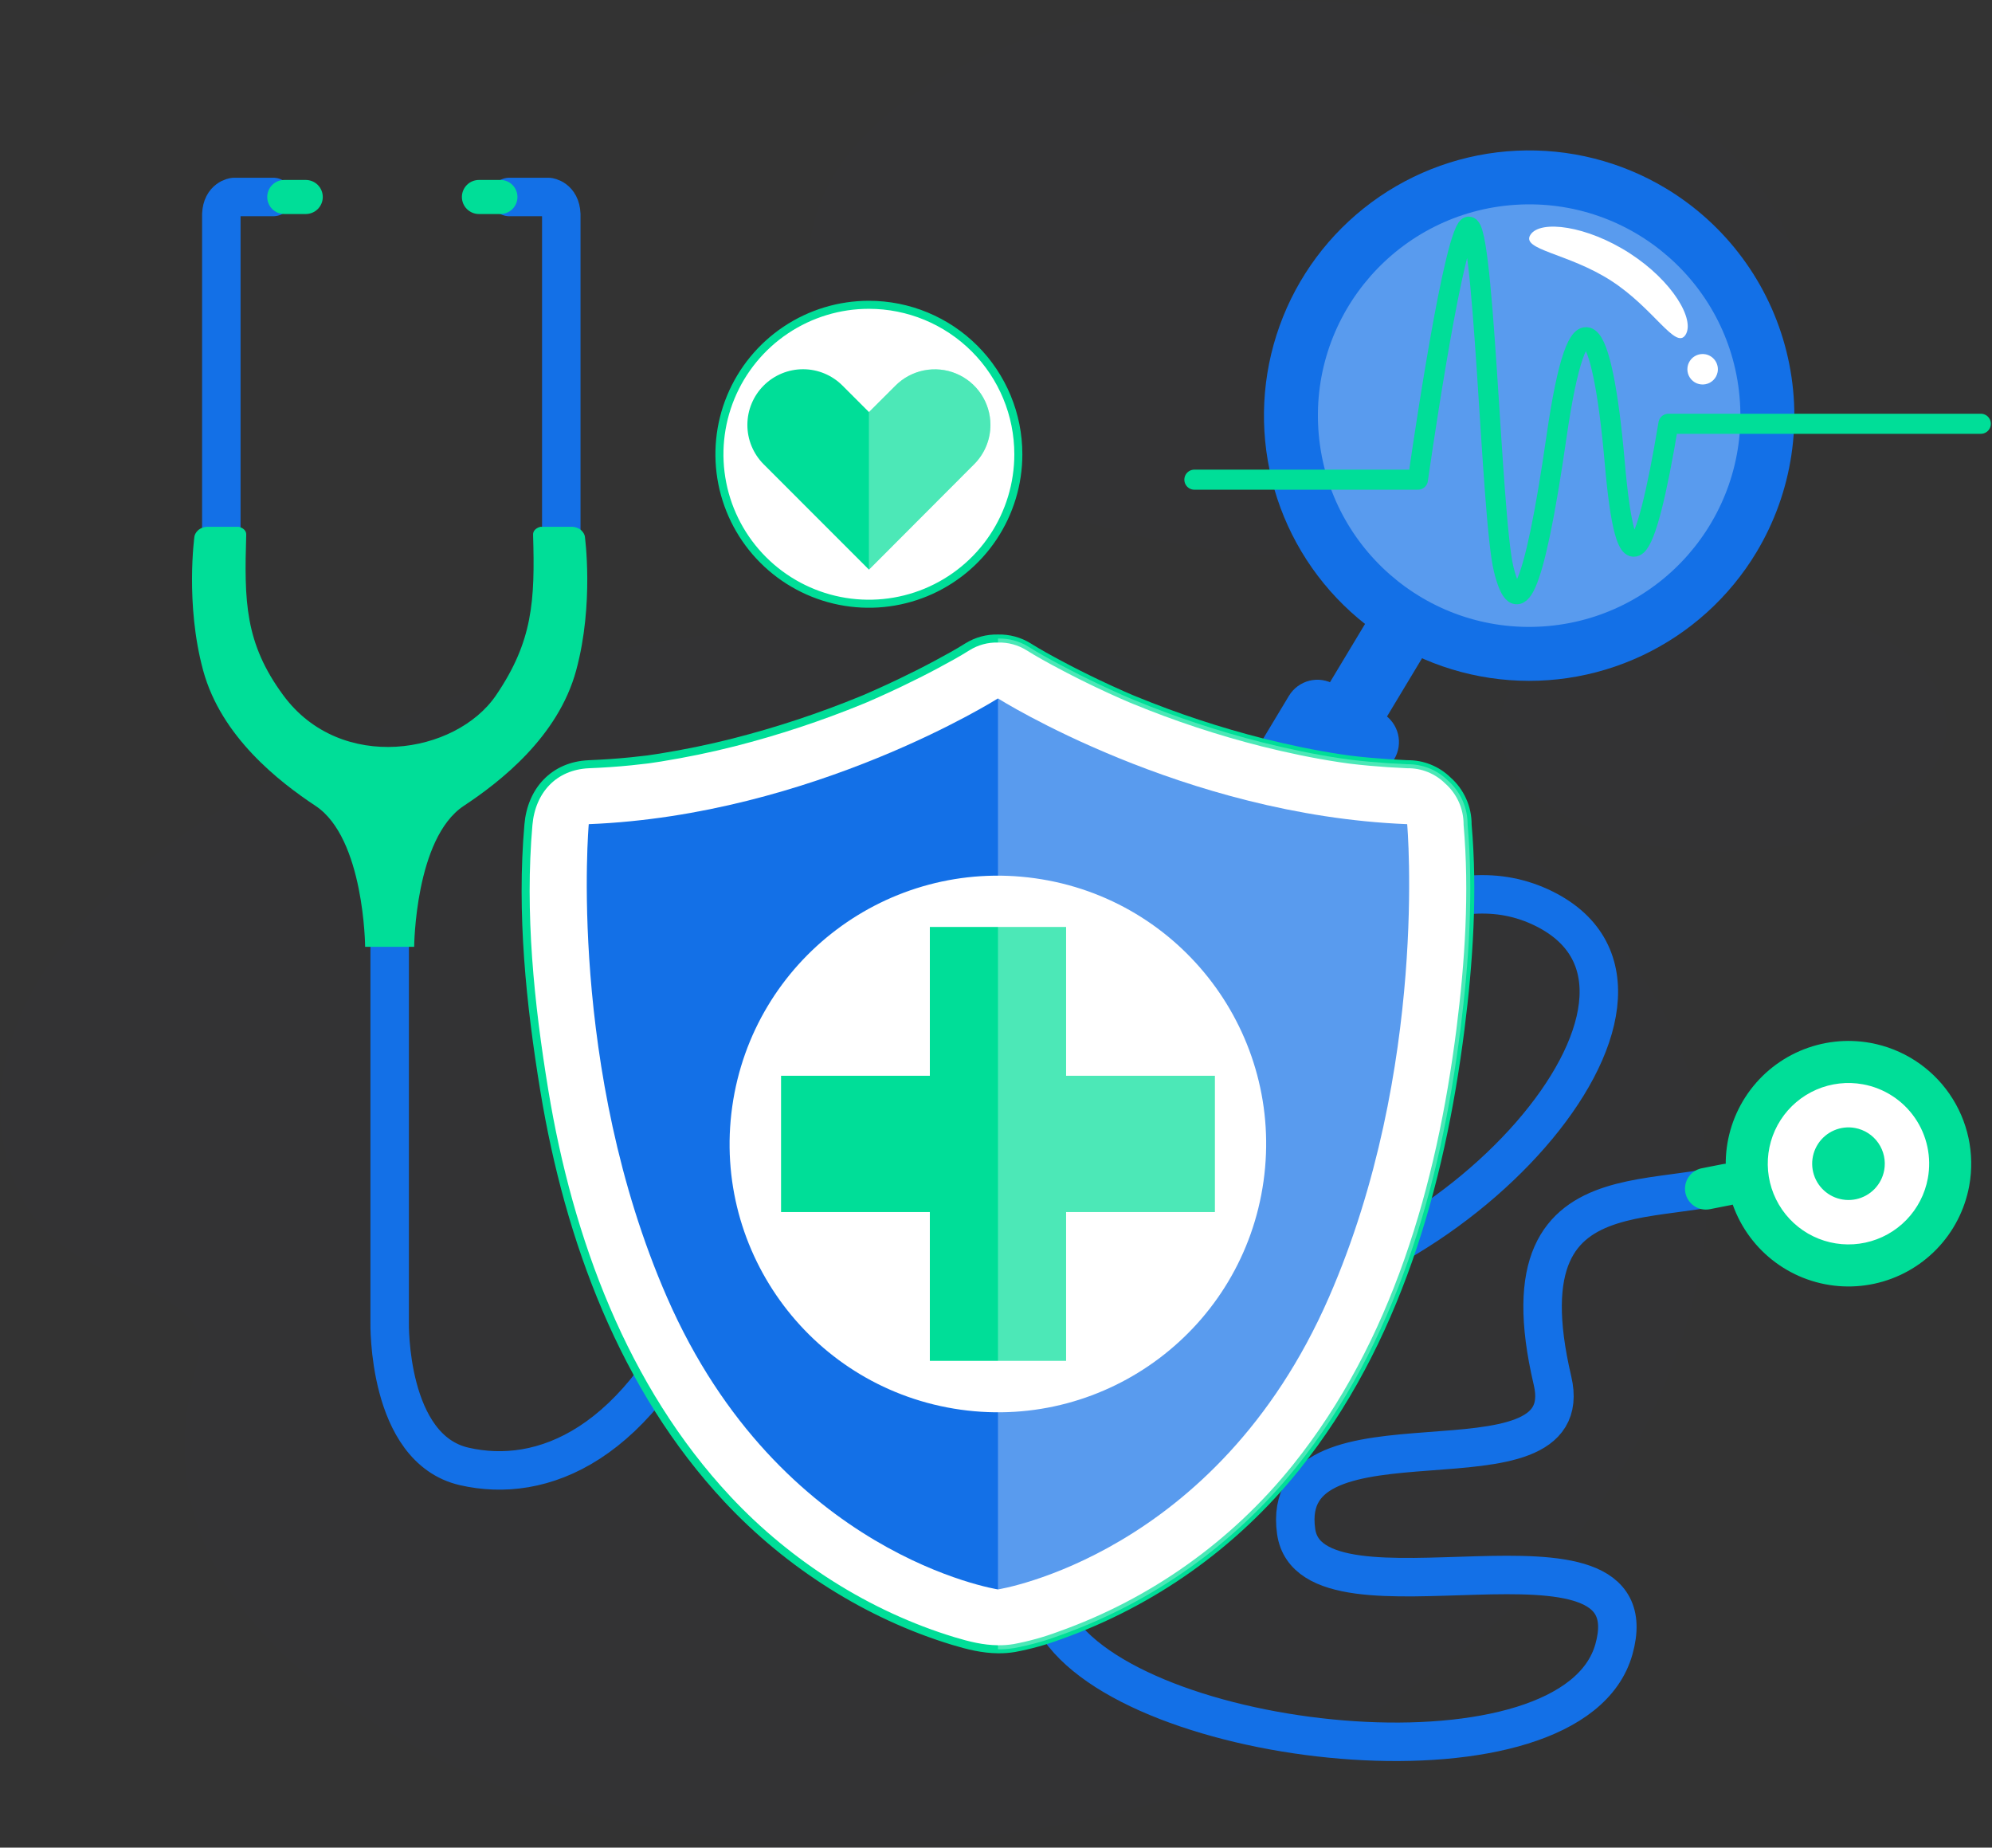 <?xml version="1.0" encoding="UTF-8"?> <svg xmlns="http://www.w3.org/2000/svg" width="496" height="460" viewBox="0 0 496 460" fill="none"><rect x="0" y="0" width="496" height="460" fill="#333333" stroke="none"/><g opacity="0.05"><path opacity="0.05" d="M334.677 182.358C334.677 182.358 226.879 126.105 103.004 177.232C-26.889 230.838 -3.244 294.247 12.685 307.947C28.614 321.646 53.938 322.042 49.048 339.225C44.157 356.407 34.698 402.166 112.838 439.873C190.977 477.58 357.688 466.596 411.611 351.429C457.522 253.376 376.09 204.995 334.677 182.358Z" fill="#1370E7"></path><path opacity="0.05" d="M321.164 138.758C253.063 135.3 199.431 101.501 201.365 63.261C203.311 25.027 260.092 -3.171 328.19 0.287C396.287 3.744 449.929 37.544 447.991 75.782C446.054 114.019 389.268 142.213 321.164 138.758Z" fill="#1370E7"></path><path opacity="0.05" d="M429.334 212.095C398.569 212.34 373.515 198.534 373.376 181.263C373.236 163.992 398.066 149.783 428.833 149.539C459.599 149.296 484.652 163.094 484.788 180.37C484.924 197.647 460.101 211.847 429.334 212.095Z" fill="#1370E7"></path></g><path d="M97.024 228.642V329.232C97.024 329.232 96.349 360.66 115.57 365.085C134.791 369.511 159.254 360.193 176.728 318.838C194.201 277.484 237.885 219.891 250.699 240.242C263.513 260.593 211.092 311.301 244.875 304.294C278.657 297.288 338.435 203.355 384.481 226.245C427.466 247.616 360.201 322.446 301.373 323.845C242.545 325.244 242.165 374.6 263.713 405.47C285.26 436.34 391.597 447.11 401.855 410.619C412.144 374.017 326.523 407.995 322.737 381.298C317.933 347.424 393.797 374.479 386.568 343.73C372.537 284.052 422.114 304.783 439.163 290.377" stroke="#1370E7" stroke-width="9.579" stroke-linecap="round" stroke-linejoin="round"></path><path d="M68.05 49.043H58.286C58.286 49.043 55.264 49.345 55.109 53.375V132.647" stroke="#1370E7" stroke-width="9.579" stroke-linecap="round" stroke-linejoin="round"></path><path d="M126.816 49.043H136.581C136.581 49.043 139.602 49.345 139.757 53.375V132.647" stroke="#1370E7" stroke-width="9.579" stroke-linecap="round" stroke-linejoin="round"></path><path d="M80.371 49.043C80.371 50.168 79.924 51.247 79.129 52.043C78.333 52.839 77.254 53.286 76.129 53.286H70.782C69.656 53.286 68.577 52.839 67.782 52.043C66.986 51.247 66.539 50.168 66.539 49.043C66.539 47.918 66.986 46.839 67.782 46.043C68.578 45.248 69.657 44.801 70.782 44.801H76.129C77.254 44.801 78.333 45.248 79.128 46.043C79.924 46.839 80.371 47.918 80.371 49.043Z" fill="#00DE98"></path><path d="M128.842 49.043C128.842 50.168 128.395 51.247 127.599 52.043C126.804 52.839 125.725 53.286 124.599 53.286H119.252C118.127 53.286 117.048 52.839 116.252 52.043C115.457 51.247 115.01 50.168 115.01 49.043C115.01 47.918 115.457 46.839 116.253 46.043C117.048 45.248 118.127 44.801 119.252 44.801H124.599C125.724 44.801 126.803 45.248 127.599 46.043C128.395 46.839 128.842 47.918 128.842 49.043Z" fill="#00DE98"></path><path d="M145.619 133.489C145.619 133.489 145.252 131.469 142.655 131.159H134.562C134.562 131.159 132.684 131.547 132.735 133.14C133.235 149.632 132.646 159.686 123.505 173.109C113.511 187.787 84.888 192.563 70.54 173.109C60.937 160.087 60.809 149.632 61.31 133.14C61.361 131.547 59.483 131.159 59.483 131.159H51.387C48.791 131.471 48.422 133.489 48.422 133.489C48.422 133.489 46.079 150.326 50.578 166.895C55.076 183.463 69.526 194.647 78.582 200.646C90.726 208.684 90.917 235.726 90.917 235.726H103.127C103.127 235.726 103.318 208.686 115.463 200.646C124.519 194.65 138.968 183.467 143.465 166.899C147.962 150.331 145.619 133.489 145.619 133.489Z" fill="#00DE98"></path><path d="M490.329 295.231C489.24 301.177 486.411 306.667 482.202 311.006C477.992 315.345 472.591 318.338 466.68 319.607C460.77 320.876 454.615 320.364 448.996 318.136C443.376 315.907 438.543 312.062 435.109 307.087C431.675 302.112 429.792 296.231 429.701 290.186C429.609 284.141 431.312 278.205 434.594 273.128C437.876 268.051 442.59 264.062 448.139 261.664C453.689 259.266 459.825 258.567 465.771 259.657C473.745 261.118 480.812 265.686 485.417 272.358C490.023 279.029 491.789 287.257 490.329 295.231Z" fill="#00DE98"></path><path d="M480.027 293.344C479.311 297.253 477.451 300.862 474.684 303.715C471.917 306.568 468.366 308.536 464.48 309.37C460.594 310.205 456.548 309.868 452.853 308.403C449.159 306.938 445.981 304.41 443.724 301.139C441.466 297.869 440.228 294.002 440.168 290.028C440.108 286.054 441.228 282.151 443.386 278.813C445.544 275.476 448.643 272.853 452.291 271.277C455.94 269.701 459.974 269.242 463.883 269.958C466.479 270.433 468.956 271.415 471.172 272.848C473.388 274.28 475.3 276.135 476.799 278.307C478.298 280.479 479.355 282.924 479.909 285.504C480.462 288.084 480.502 290.748 480.027 293.344Z" fill="white"></path><path d="M469.156 291.353C468.833 293.112 467.996 294.735 466.751 296.018C465.505 297.301 463.907 298.186 462.159 298.561C460.411 298.935 458.59 298.783 456.929 298.124C455.267 297.464 453.838 296.327 452.822 294.855C451.807 293.383 451.25 291.644 451.224 289.856C451.197 288.068 451.701 286.312 452.672 284.811C453.643 283.309 455.037 282.13 456.679 281.421C458.32 280.712 460.135 280.505 461.894 280.828C463.062 281.042 464.176 281.484 465.174 282.129C466.171 282.773 467.031 283.608 467.706 284.586C468.38 285.563 468.855 286.664 469.104 287.825C469.353 288.986 469.37 290.185 469.156 291.353Z" fill="#00DE98"></path><path d="M435.084 293.915C435.35 295.267 435.068 296.669 434.301 297.812C433.534 298.956 432.344 299.749 430.992 300.015L425.755 301.046C424.403 301.313 423.001 301.031 421.857 300.264C420.713 299.497 419.921 298.307 419.655 296.955C419.388 295.604 419.67 294.202 420.437 293.058C421.204 291.914 422.394 291.122 423.746 290.855L428.984 289.824C429.654 289.692 430.342 289.693 431.011 289.827C431.68 289.961 432.315 290.226 432.882 290.606C433.448 290.986 433.934 291.474 434.312 292.042C434.69 292.609 434.952 293.246 435.084 293.915Z" fill="#00DE98"></path><path d="M437.332 137.518C430.6 148.709 420.7 157.652 408.885 163.216C397.07 168.781 383.87 170.717 370.955 168.779C358.039 166.842 345.988 161.118 336.326 152.332C326.664 143.545 319.824 132.091 316.671 119.417C313.519 106.743 314.195 93.419 318.615 81.13C323.035 68.841 331 58.139 341.503 50.376C352.006 42.614 364.574 38.14 377.619 37.521C390.665 36.901 403.601 40.164 414.791 46.897C422.222 51.367 428.699 57.257 433.853 64.23C439.008 71.203 442.738 79.124 444.831 87.539C446.924 95.954 447.339 104.699 446.053 113.274C444.766 121.849 441.803 130.087 437.332 137.518Z" fill="#1370E7"></path><path opacity="0.3" d="M384.192 155.966C413.18 154.066 435.139 129.027 433.24 100.039C431.34 71.051 406.301 49.092 377.313 50.991C348.326 52.891 326.366 77.93 328.265 106.918C330.165 135.906 355.204 157.865 384.192 155.966Z" fill="white"></path><path d="M342.123 151.626L327.123 176.56L341.316 185.098L356.316 160.165L342.123 151.626Z" fill="#1370E7"></path><path d="M301.019 265.698C300.458 266.63 299.72 267.442 298.845 268.088C297.971 268.735 296.977 269.203 295.922 269.465C294.867 269.728 293.77 269.78 292.695 269.618C291.619 269.457 290.586 269.085 289.654 268.524L277.632 261.292C276.7 260.731 275.887 259.992 275.241 259.117C274.594 258.243 274.127 257.249 273.864 256.194C273.602 255.138 273.549 254.041 273.711 252.966C273.872 251.89 274.244 250.857 274.805 249.925L320.935 173.244C321.496 172.312 322.234 171.5 323.109 170.853C323.983 170.207 324.977 169.739 326.032 169.476C327.088 169.214 328.184 169.162 329.26 169.323C330.335 169.484 331.369 169.856 332.301 170.417L344.323 177.65C345.255 178.211 346.067 178.95 346.714 179.824C347.36 180.699 347.828 181.692 348.091 182.747C348.353 183.803 348.405 184.899 348.244 185.975C348.082 187.05 347.711 188.083 347.15 189.015L301.019 265.698Z" fill="#1370E7"></path><path d="M419.677 83.382C417.231 87.168 411.828 76.777 401.168 69.893C390.508 63.009 378.627 62.24 381.074 58.452C383.52 54.664 395.128 56.17 405.789 63.053C416.45 69.936 422.124 79.594 419.677 83.382Z" fill="white"></path><path d="M427.669 92.677C427.522 93.413 427.16 94.089 426.628 94.62C426.097 95.15 425.42 95.511 424.684 95.657C423.947 95.803 423.184 95.727 422.491 95.439C421.797 95.151 421.205 94.664 420.788 94.04C420.372 93.415 420.15 92.681 420.15 91.93C420.151 91.18 420.374 90.446 420.792 89.822C421.209 89.198 421.803 88.712 422.497 88.425C423.19 88.139 423.954 88.064 424.69 88.211C425.179 88.309 425.644 88.502 426.058 88.779C426.472 89.056 426.828 89.412 427.104 89.827C427.381 90.242 427.573 90.707 427.67 91.196C427.767 91.685 427.766 92.188 427.669 92.677Z" fill="white"></path><path d="M363.652 256.226C358.701 295.206 347.596 334.345 322.634 365.427C307.309 384.502 286.986 398.946 263.932 407.146C260.246 408.526 256.448 409.584 252.58 410.306C251.229 410.53 249.86 410.632 248.491 410.613C244.705 410.58 241.067 409.681 237.333 408.549C216.065 402.084 196.348 389.507 181.188 373.298C155.285 345.61 141.635 308.542 135.548 271.601C131.981 249.953 129.648 227.27 131.579 205.301C132.314 196.855 137.866 190.649 146.612 190.268C150.113 190.122 153.621 189.894 157.108 189.54C158.525 189.394 159.935 189.233 161.345 189.066C162.005 188.965 163.957 188.685 164.432 188.604C170.552 187.609 176.626 186.379 182.633 184.85C193.495 182.087 204.151 178.568 214.522 174.317C214.871 174.177 215.224 174.025 215.578 173.883C216.487 173.481 217.402 173.088 218.31 172.679C220.274 171.798 222.239 170.903 224.177 169.967C227.17 168.531 230.143 167.048 233.07 165.477C235.715 164.061 238.37 162.617 240.907 161.021C243.181 159.613 245.817 158.9 248.491 158.97H248.504C251.179 158.9 253.817 159.613 256.094 161.021C258.632 162.617 261.286 164.067 263.938 165.477C267.065 167.147 270.232 168.742 273.439 170.262C275.41 171.196 277.395 172.112 279.392 172.994C280.113 173.308 280.836 173.622 281.564 173.936C281.923 174.089 282.271 174.23 282.485 174.317C292.852 178.574 303.506 182.093 314.369 184.847C320.743 186.438 327.183 187.794 333.679 188.776C334.152 188.856 335.889 189.083 336.03 189.109C336.171 189.135 336.311 189.143 336.452 189.163C337.981 189.338 339.51 189.513 341.048 189.644C344.155 189.925 347.27 190.132 350.395 190.265C352.257 190.236 354.107 190.576 355.837 191.265C357.568 191.954 359.145 192.979 360.477 194.28C362.043 195.655 363.295 197.351 364.149 199.251C365.003 201.152 365.439 203.214 365.428 205.298C366.898 222.136 365.775 239.516 363.652 256.226Z" fill="white" stroke="#00DE98" stroke-width="2" stroke-linecap="round" stroke-linejoin="round"></path><path d="M350.382 205.189C294.48 202.964 248.498 173.887 248.498 173.887L248.491 173.893L248.484 173.887C248.484 173.887 202.502 202.963 146.598 205.189C146.598 205.189 141.199 266.023 166.088 323.002C194.15 387.269 248.483 395.71 248.483 395.71H248.496C248.496 395.71 302.83 387.27 330.892 323.003C355.779 266.022 350.382 205.189 350.382 205.189Z" fill="#1370E7"></path><path d="M314.613 294.1C319.743 257.568 294.286 223.795 257.754 218.666C221.222 213.537 187.45 238.994 182.32 275.525C177.191 312.057 202.648 345.83 239.18 350.959C275.711 356.088 309.484 330.632 314.613 294.1Z" fill="white"></path><path d="M302.506 267.831H265.455V230.781H231.528V267.831H194.479V301.758H231.527V338.807H265.454V301.758H302.506V267.831Z" fill="#00DE98"></path><path opacity="0.3" d="M363.651 256.228C358.7 295.208 347.596 334.347 322.633 365.429C307.308 384.504 286.985 398.948 263.931 407.148C260.246 408.528 256.448 409.586 252.579 410.308C251.228 410.532 249.86 410.634 248.49 410.615V158.973H248.503C251.179 158.904 253.816 159.617 256.093 161.025C258.632 162.621 261.286 164.071 263.938 165.481C267.064 167.151 270.231 168.746 273.439 170.265C275.41 171.2 277.394 172.116 279.391 172.998C280.113 173.312 280.835 173.626 281.563 173.94C281.923 174.093 282.271 174.234 282.485 174.32C292.851 178.578 303.505 182.096 314.368 184.851C320.743 186.441 327.182 187.797 333.678 188.779C334.151 188.86 335.889 189.087 336.03 189.113C336.171 189.139 336.311 189.147 336.451 189.167C337.98 189.342 339.509 189.517 341.048 189.648C344.154 189.928 347.27 190.136 350.394 190.269C352.257 190.24 354.106 190.58 355.837 191.269C357.567 191.958 359.144 192.983 360.477 194.284C362.042 195.659 363.295 197.354 364.149 199.255C365.003 201.156 365.439 203.218 365.427 205.302C366.898 222.138 365.775 239.518 363.651 256.228Z" fill="white"></path><path d="M253.562 113.095C253.563 120.455 251.38 127.65 247.292 133.771C243.203 139.891 237.391 144.661 230.591 147.478C223.791 150.295 216.309 151.032 209.09 149.596C201.871 148.161 195.24 144.617 190.035 139.412C184.831 134.208 181.286 127.577 179.85 120.358C178.414 113.14 179.151 105.657 181.967 98.857C184.784 92.057 189.554 86.245 195.673 82.156C201.793 78.066 208.988 75.884 216.348 75.884C226.218 75.884 235.683 79.804 242.662 86.782C249.641 93.761 253.562 103.226 253.562 113.095Z" fill="white" stroke="#00DE98" stroke-width="2" stroke-linecap="round" stroke-linejoin="round"></path><path d="M246.614 105.788C246.614 107.607 246.256 109.408 245.559 111.088C244.862 112.768 243.841 114.294 242.554 115.579L235.961 122.184L216.751 141.44L216.373 141.819L216.349 141.795L190.139 115.579C188.853 114.29 187.835 112.759 187.141 111.076C186.446 109.393 186.091 107.589 186.094 105.768C186.097 103.948 186.458 102.145 187.158 100.464C187.857 98.783 188.881 97.256 190.171 95.971C191.46 94.685 192.991 93.667 194.674 92.973C196.357 92.278 198.161 91.923 199.982 91.926C201.802 91.929 203.605 92.29 205.286 92.99C206.967 93.689 208.494 94.713 209.779 96.003L216.349 102.573L216.373 102.596L222.978 96.003C224.914 94.068 227.381 92.75 230.066 92.216C232.75 91.683 235.533 91.957 238.063 93.004C240.592 94.051 242.754 95.824 244.276 98.1C245.798 100.375 246.612 103.051 246.614 105.788Z" fill="#00DE98"></path><path opacity="0.3" d="M246.616 105.788C246.616 107.606 246.258 109.407 245.561 111.088C244.865 112.768 243.843 114.294 242.556 115.579L235.963 122.184L216.753 141.44L216.375 141.818L216.352 141.795V102.572L216.375 102.596L222.98 96.002C224.916 94.067 227.383 92.75 230.068 92.216C232.753 91.682 235.536 91.956 238.065 93.003C240.594 94.05 242.757 95.824 244.279 98.099C245.8 100.375 246.614 103.05 246.616 105.788Z" fill="white"></path><path d="M297.396 119.421H353.059C353.059 119.421 361.011 63.261 365.236 56.799C369.461 50.337 371.2 128.865 374.43 141.786C377.659 154.708 381.76 148.992 387.601 108.486C393.007 70.985 398.927 79.028 402.075 115.258C404.871 147.443 409.53 140.978 415.433 105.504H493.213" stroke="#00DE98" stroke-width="5" stroke-linecap="round" stroke-linejoin="round"></path></svg> 